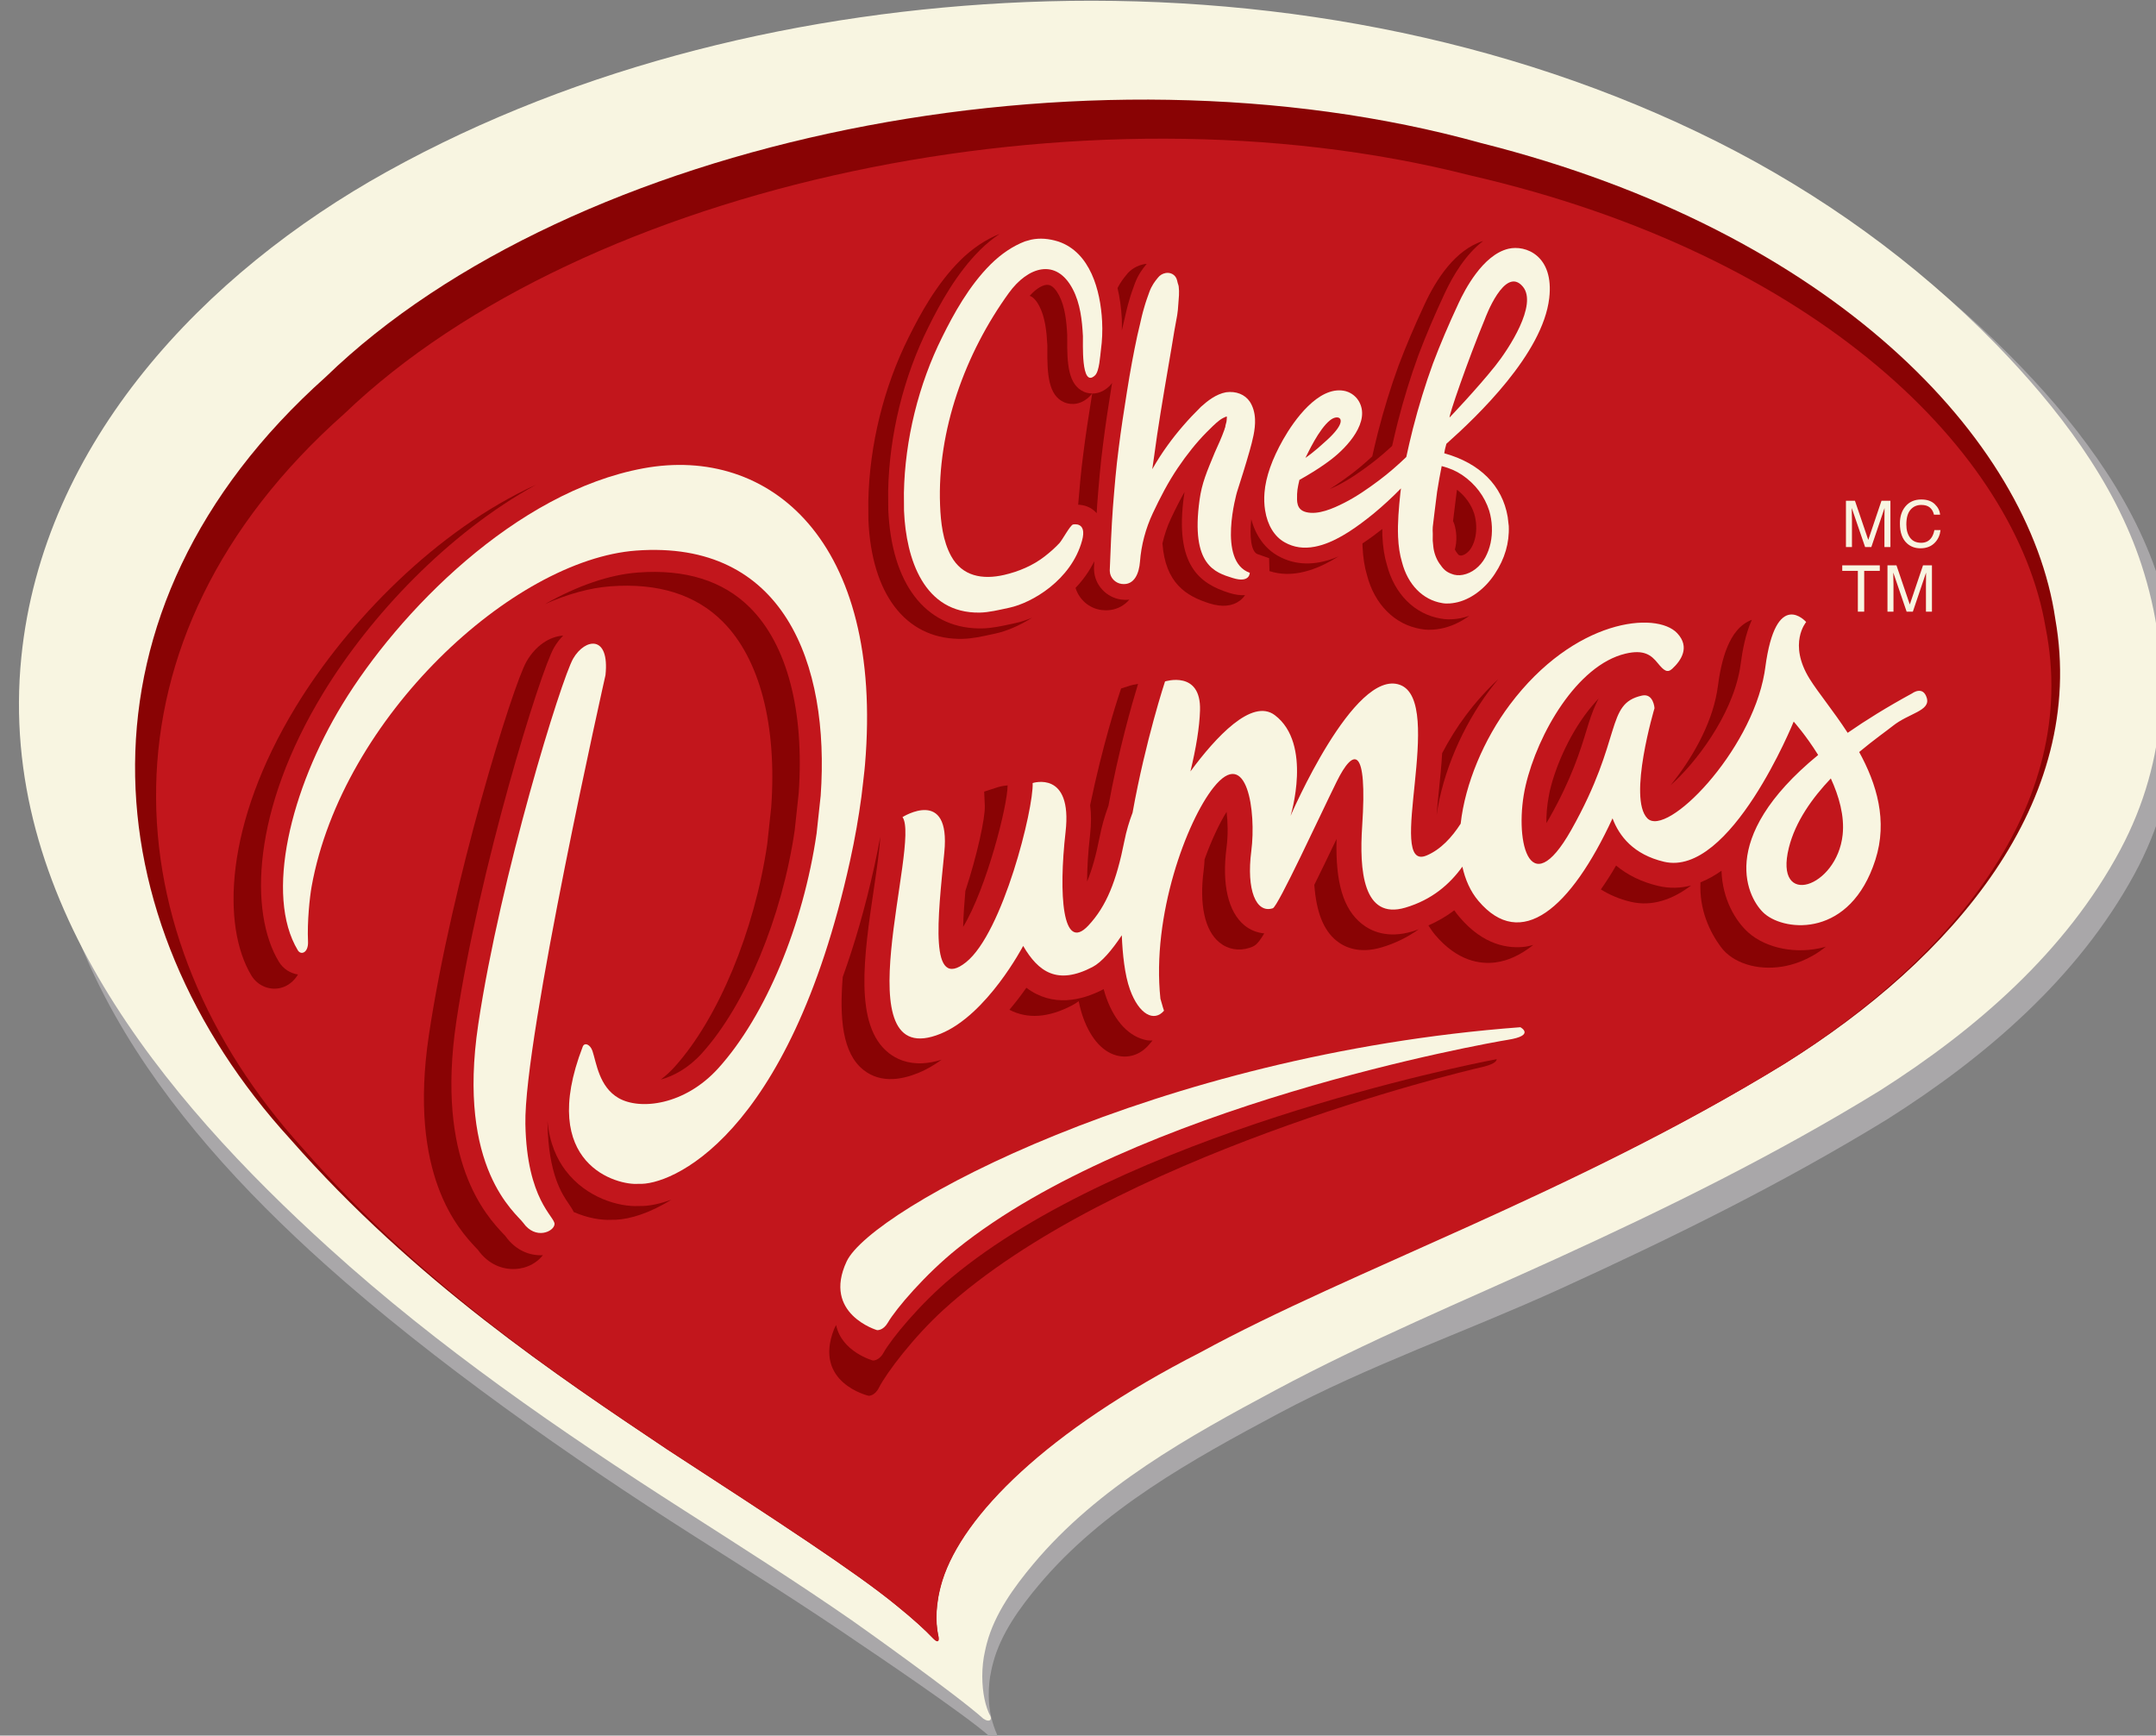 <?xml version="1.0" encoding="UTF-8" standalone="no"?> <svg xmlns:inkscape="http://www.inkscape.org/namespaces/inkscape" xmlns:sodipodi="http://sodipodi.sourceforge.net/DTD/sodipodi-0.dtd" xmlns:xlink="http://www.w3.org/1999/xlink" xmlns="http://www.w3.org/2000/svg" xmlns:svg="http://www.w3.org/2000/svg" width="56.808mm" height="45.731mm" viewBox="0 0 56.808 45.731" version="1.1" id="svg1" xml:space="preserve"><rect x="0" y="0" width="56.808" height="45.731" fill="#808080" stroke="none"/><defs id="defs1"><clipPath id="clipPath10"><path d="M 0,2500 H 1920 V 0 H 0 Z" transform="translate(-1033.679,-2428.749)" id="path10"></path></clipPath><clipPath id="clipPath12"><path d="M 0,2500 H 1920 V 0 H 0 Z" transform="translate(-1032.426,-2429.738)" id="path12"></path></clipPath><clipPath id="clipPath14"><path d="M 0,2500 H 1920 V 0 H 0 Z" transform="translate(-942.273,-2349.722)" id="path14"></path></clipPath><clipPath id="clipPath16"><path d="M 0,2500 H 1920 V 0 H 0 Z" transform="translate(-942.283,-2349.705)" id="path16"></path></clipPath><clipPath id="clipPath18"><path d="M 0,2500 H 1920 V 0 H 0 Z" transform="translate(-996.389,-2405.785)" id="path18"></path></clipPath><clipPath id="clipPath20"><path d="M 0,2500 H 1920 V 0 H 0 Z" transform="translate(-1008.795,-2401.228)" id="path20"></path></clipPath><clipPath id="clipPath22"><path d="M 0,2500 H 1920 V 0 H 0 Z" transform="translate(-981.558,-2403.474)" id="path22"></path></clipPath><clipPath id="clipPath24"><path d="M 0,2500 H 1920 V 0 H 0 Z" transform="translate(-970.742,-2405.865)" id="path24"></path></clipPath><clipPath id="clipPath26"><path d="M 0,2500 H 1920 V 0 H 0 Z" transform="translate(-989.451,-2416.05)" id="path26"></path></clipPath><clipPath id="clipPath28"><path d="M 0,2500 H 1920 V 0 H 0 Z" transform="translate(-937.136,-2392.052)" id="path28"></path></clipPath><clipPath id="clipPath30"><path d="M 0,2500 H 1920 V 0 H 0 Z" transform="translate(-955.239,-2397.428)" id="path30"></path></clipPath><clipPath id="clipPath32"><path d="M 0,2500 H 1920 V 0 H 0 Z" transform="translate(-944.554,-2402.73)" id="path32"></path></clipPath><clipPath id="clipPath34"><path d="M 0,2500 H 1920 V 0 H 0 Z" transform="translate(-983.83,-2420.407)" id="path34"></path></clipPath><clipPath id="clipPath36"><path d="M 0,2500 H 1920 V 0 H 0 Z" transform="translate(-1002.48,-2421.97)" id="path36"></path></clipPath><clipPath id="clipPath38"><path d="M 0,2500 H 1920 V 0 H 0 Z" transform="translate(-953.799,-2406.116)" id="path38"></path></clipPath><clipPath id="clipPath40"><path d="M 0,2500 H 1920 V 0 H 0 Z" transform="translate(-964.201,-2411.308)" id="path40"></path></clipPath><clipPath id="clipPath42"><path d="M 0,2500 H 1920 V 0 H 0 Z" transform="translate(-950.228,-2449.039)" id="path42"></path></clipPath><clipPath id="clipPath44"><path d="M 0,2500 H 1920 V 0 H 0 Z" transform="translate(-944.199,-2424.209)" id="path44"></path></clipPath><clipPath id="clipPath46"><path d="M 0,2500 H 1920 V 0 H 0 Z" transform="translate(-953.51,-2437.968)" id="path46"></path></clipPath><clipPath id="clipPath48"><path d="M 0,2500 H 1920 V 0 H 0 Z" transform="translate(-962.924,-2426.854)" id="path48"></path></clipPath><clipPath id="clipPath50"><path d="M 0,2500 H 1920 V 0 H 0 Z" transform="translate(-956.39,-2447.21)" id="path50"></path></clipPath><clipPath id="clipPath52"><path d="M 0,2500 H 1920 V 0 H 0 Z" transform="translate(-954.334,-2429.995)" id="path52"></path></clipPath><clipPath id="clipPath54"><path d="M 0,2500 H 1920 V 0 H 0 Z" transform="translate(-966.512,-2430.527)" id="path54"></path></clipPath><clipPath id="clipPath56"><path d="M 0,2500 H 1920 V 0 H 0 Z" transform="translate(-974.942,-2437.246)" id="path56"></path></clipPath><clipPath id="clipPath58"><path d="M 0,2500 H 1920 V 0 H 0 Z" transform="translate(-981.309,-2430.721)" id="path58"></path></clipPath><clipPath id="clipPath60"><path d="M 0,2500 H 1920 V 0 H 0 Z" transform="translate(-979.243,-2424.887)" id="path60"></path></clipPath><clipPath id="clipPath62"><path d="M 0,2500 H 1920 V 0 H 0 Z" transform="translate(-917.726,-2393.204)" id="path62"></path></clipPath><clipPath id="clipPath64"><path d="M 0,2500 H 1920 V 0 H 0 Z" transform="translate(-894.803,-2419.169)" id="path64"></path></clipPath><clipPath id="clipPath66"><path d="M 0,2500 H 1920 V 0 H 0 Z" transform="translate(-920.367,-2381.916)" id="path66"></path></clipPath><clipPath id="clipPath68"><path d="M 0,2500 H 1920 V 0 H 0 Z" transform="translate(-910.405,-2379.693)" id="path68"></path></clipPath><clipPath id="clipPath70"><path d="M 0,2500 H 1920 V 0 H 0 Z" transform="translate(-920.296,-2429.156)" id="path70"></path></clipPath><clipPath id="clipPath72"><path d="M 0,2500 H 1920 V 0 H 0 Z" transform="translate(-938.612,-2370.964)" id="path72"></path></clipPath><clipPath id="clipPath74"><path d="M 0,2500 H 1920 V 0 H 0 Z" transform="translate(-951.667,-2453.836)" id="path74"></path></clipPath><clipPath id="clipPath76"><path d="M 0,2500 H 1920 V 0 H 0 Z" transform="translate(-965.918,-2438.23)" id="path76"></path></clipPath><clipPath id="clipPath78"><path d="M 0,2500 H 1920 V 0 H 0 Z" transform="translate(-981.765,-2436.432)" id="path78"></path></clipPath><clipPath id="clipPath80"><path d="M 0,2500 H 1920 V 0 H 0 Z" transform="translate(-917.883,-2421.503)" id="path80"></path></clipPath><clipPath id="clipPath82"><path d="M 0,2500 H 1920 V 0 H 0 Z" transform="translate(-916.187,-2393.801)" id="path82"></path></clipPath><clipPath id="clipPath84"><path d="M 0,2500 H 1920 V 0 H 0 Z" transform="translate(-1010.141,-2409.595)" id="path84"></path></clipPath><clipPath id="clipPath86"><path d="M 0,2500 H 1920 V 0 H 0 Z" transform="translate(-938.135,-2372.659)" id="path86"></path></clipPath><clipPath id="clipPath88"><path d="M 0,2500 H 1920 V 0 H 0 Z" transform="translate(-1010.387,-2434.509)" id="path88"></path></clipPath><clipPath id="clipPath90"><path d="M 0,2500 H 1920 V 0 H 0 Z" transform="translate(-1017.01,-2434.258)" id="path90"></path></clipPath><clipPath id="clipPath92"><path d="M 0,2500 H 1920 V 0 H 0 Z" transform="translate(-1012.912,-2429.692)" id="path92"></path></clipPath><clipPath id="clipPath94"><path d="M 0,2500 H 1920 V 0 H 0 Z" transform="translate(-1013.484,-2429.692)" id="path94"></path></clipPath></defs><g id="g1" transform="matrix(0.265,0,0,0.265,-308.365,-9.946)"><g id="group-MC0"><path id="path9" d="m 0,0 c -2.058,6.341 -6.414,11.917 -11.053,16.585 -6.147,6.19 -13.401,11.249 -21.267,15.037 -16.112,7.761 -34.546,10.627 -52.267,9.488 -16.431,-1.051 -33.117,-5.417 -47.288,-13.752 -13.254,-7.794 -24.599,-20.47 -25.929,-36.371 -1.476,-17.679 8.838,-31.217 21.067,-42.188 8.008,-7.182 18.445,-14.495 27.529,-20.262 4.136,-2.629 8.292,-5.241 12.342,-8.022 0.622,-0.423 7.778,-5.218 9.718,-6.941 0.445,-0.304 0.648,-0.086 0.516,0.189 -0.336,0.788 -0.601,1.702 -0.605,2.901 -0.004,0.66 0.063,1.273 0.181,1.802 0.042,0.209 0.088,0.414 0.144,0.613 0.568,2.158 1.987,4.109 3.399,5.793 4.736,5.655 11.433,9.359 17.899,12.809 6.793,3.621 13.942,6.077 20.992,9.289 8.307,3.787 16.54,7.837 24.392,12.647 7.333,4.636 14.219,10.54 18.429,18.254 C 1.925,-15.304 2.349,-7.239 0,0" style="fill:#a9a7a9;fill-opacity:1;fill-rule:nonzero;stroke:none" transform="matrix(1.333,0,0,-1.333,1378.239,95.002)" clip-path="url(#clipPath10)"></path><path id="path11" d="m 0,0 c -2.04,6.252 -6.314,11.788 -10.844,16.438 -6.024,6.168 -13.115,11.253 -20.812,15.117 -15.808,7.931 -33.976,11.141 -51.565,10.414 -16.417,-0.679 -33.227,-4.644 -47.65,-12.65 -13.593,-7.542 -25.662,-20.167 -27.274,-36.225 -1.804,-17.953 10.524,-32.808 22.978,-44.088 8.143,-7.381 17.218,-13.629 26.46,-19.542 4.201,-2.691 8.418,-5.366 12.523,-8.212 0.632,-0.436 7.835,-5.567 9.793,-7.323 0.451,-0.31 0.66,-0.089 0.527,0.194 -0.36,0.654 -0.602,1.739 -0.602,2.968 0,0.673 0.073,1.298 0.196,1.84 0.046,0.213 0.089,0.42 0.148,0.629 0.586,2.2 2.03,4.19 3.469,5.908 4.812,5.745 11.574,9.497 18.083,12.976 6.808,3.643 13.964,6.618 20.983,9.821 8.236,3.76 16.365,7.766 24.082,12.514 7.174,4.562 13.877,10.371 17.929,17.962 C 1.997,-14.563 2.335,-7.143 0,0" style="fill:#f8f5e1;fill-opacity:1;fill-rule:nonzero;stroke:none" transform="matrix(1.333,0,0,-1.333,1376.568,93.683)" clip-path="url(#clipPath12)"></path><path id="path13" d="m 0,0 c -0.529,0.556 -1.388,1.36 -2.723,2.436 -3.061,2.502 -8.879,6.289 -17.12,11.643 -8.129,5.447 -18.73,12.49 -28.064,23.113 -14.843,16.244 -16.91,39.385 2.644,56.852 18.348,17.776 56.754,25.632 86.202,17.44 C 67.175,104.879 81.801,89.38 83.747,75.989 86.155,62.324 76.069,50.634 63.64,42.869 47.967,33.263 31.361,27.55 20.074,21.392 8.49,15.485 2.266,9.153 0.731,4.302 0.18,2.517 0.226,1.162 0.397,0.279 0.397,0.279 0.669,-0.703 0,0" style="fill:#890304;fill-opacity:1;fill-rule:nonzero;stroke:none" transform="matrix(1.333,0,0,-1.333,1256.364,200.371)" clip-path="url(#clipPath14)"></path><path id="path15" d="m 0,0 c -0.526,0.553 -1.385,1.356 -2.711,2.427 -3.038,2.492 -8.804,6.243 -16.938,11.539 -7.989,5.355 -18.349,12.245 -27.371,22.594 -14.224,15.68 -15.9,37.902 3.155,54.774 17.843,17.11 55.082,25.118 83.924,17.767 C 66.027,103.146 80.822,88.38 83.009,75.384 85.678,62.04 75.74,50.465 63.371,42.727 47.768,33.151 31.201,27.434 19.968,21.3 8.447,15.412 2.259,9.115 0.73,4.289 0.184,2.508 0.229,1.156 0.398,0.279 0.398,0.279 0.666,-0.699 0,0" style="fill:#c2161c;fill-opacity:1;fill-rule:nonzero;stroke:none" transform="matrix(1.333,0,0,-1.333,1256.378,200.393)" clip-path="url(#clipPath16)"></path><path id="path17" d="M 0,0 C -1.232,0.292 -2.287,0.805 -3.144,1.521 -3.518,0.868 -3.898,0.287 -4.28,-0.261 c 0.652,-0.406 1.388,-0.724 2.221,-0.921 1.612,-0.383 3.136,0.178 4.516,1.217 C 1.67,-0.171 0.849,-0.2 0,0" style="fill:#890304;fill-opacity:1;fill-rule:nonzero;stroke:none" transform="matrix(1.333,0,0,-1.333,1328.519,125.62)" clip-path="url(#clipPath18)"></path><path id="path19" d="M 0,0 C -2.052,-0.559 -4.338,-0.121 -5.691,1.085 -6.635,1.929 -7.624,3.561 -7.69,5.691 -8.194,5.333 -8.719,5.042 -9.259,4.825 -9.358,2.758 -8.552,1.113 -7.743,0.012 c 0.886,-1.203 2.694,-1.779 4.603,-1.47 0.714,0.116 1.984,0.467 3.24,1.488 C 0.067,0.02 0.032,0.009 0,0" style="fill:#890304;fill-opacity:1;fill-rule:nonzero;stroke:none" transform="matrix(1.333,0,0,-1.333,1345.06,131.696)" clip-path="url(#clipPath20)"></path><path id="path21" d="m 0,0 c -0.133,0.157 -0.259,0.321 -0.379,0.492 -0.594,-0.453 -1.24,-0.823 -1.928,-1.127 0.154,-0.243 0.312,-0.482 0.495,-0.698 1.673,-1.979 3.378,-2.212 4.533,-2.057 0.944,0.127 1.876,0.573 2.793,1.301 C 5.326,-2.137 5.138,-2.192 4.948,-2.217 3.688,-2.384 1.809,-2.139 0,0" style="fill:#890304;fill-opacity:1;fill-rule:nonzero;stroke:none" transform="matrix(1.333,0,0,-1.333,1308.744,128.702)" clip-path="url(#clipPath22)"></path><path id="path23" d="M 0,0 C 0.148,-2.034 0.688,-3.396 1.662,-4.175 2.28,-4.669 3.363,-5.153 5.015,-4.665 6.044,-4.36 6.961,-3.907 7.788,-3.312 7.63,-3.367 7.474,-3.428 7.312,-3.476 5.465,-4.022 4.241,-3.467 3.538,-2.904 2.162,-1.803 1.569,0.17 1.66,3.423 0.975,1.992 0.439,0.884 0,0" style="fill:#890304;fill-opacity:1;fill-rule:nonzero;stroke:none" transform="matrix(1.333,0,0,-1.333,1294.323,125.513)" clip-path="url(#clipPath24)"></path><path id="path25" d="m 0,0 c -0.503,-1.049 -0.906,-2.145 -1.149,-3.187 -0.027,-0.116 -0.045,-0.23 -0.068,-0.344 -0.143,-0.74 -0.195,-1.453 -0.184,-2.049 0.075,0.124 0.154,0.258 0.237,0.404 1.667,2.956 2.3,5.03 2.762,6.544 0.21,0.685 0.419,1.352 0.707,1.96 0.062,0.13 0.122,0.261 0.193,0.385 C 2.334,3.546 2.176,3.362 2.018,3.177 1.253,2.276 0.562,1.171 0,0" style="fill:#890304;fill-opacity:1;fill-rule:nonzero;stroke:none" transform="matrix(1.333,0,0,-1.333,1319.268,111.934)" clip-path="url(#clipPath26)"></path><path id="path27" d="m 0,0 c 0.621,-0.486 1.357,-0.709 2.203,-0.667 0.579,0.029 1.211,0.183 1.89,0.46 C 4.696,0.04 5.272,0.381 5.819,0.776 5.301,0.614 4.828,0.53 4.403,0.509 3.244,0.451 2.422,0.843 1.88,1.267 -0.747,3.326 0.022,8.523 0.766,13.548 0.954,14.816 1.191,16.428 1.238,17.394 1.107,16.672 0.963,15.951 0.803,15.225 0.113,12.097 -0.689,9.355 -1.56,6.944 -1.807,3.888 -1.596,1.251 0,0" style="fill:#890304;fill-opacity:1;fill-rule:nonzero;stroke:none" transform="matrix(1.333,0,0,-1.333,1249.514,143.931)" clip-path="url(#clipPath28)"></path><path id="path29" d="m 0,0 c -0.074,0.205 -0.142,0.424 -0.205,0.659 -1.651,-0.859 -3.811,-1.368 -5.766,0.105 -0.36,-0.516 -0.788,-1.079 -1.265,-1.642 1.337,-0.699 2.895,-0.602 4.667,0.323 0.166,0.087 0.333,0.191 0.501,0.315 0.095,-0.463 0.208,-0.876 0.338,-1.235 0.591,-1.635 1.542,-2.65 2.678,-2.855 0.831,-0.152 1.641,0.157 2.226,0.846 l 0.265,0.312 C 3.303,-3.167 3.169,-3.178 3.031,-3.153 1.726,-2.916 0.649,-1.797 0,0" style="fill:#890304;fill-opacity:1;fill-rule:nonzero;stroke:none" transform="matrix(1.333,0,0,-1.333,1273.652,136.763)" clip-path="url(#clipPath30)"></path><path id="path31" d="M 0,0 C 1.742,2.873 3.317,9.056 3.317,10.555 2.924,10.522 2.64,10.439 2.572,10.417 L 1.569,10.089 1.616,9.033 C 1.655,8.166 1.06,5.396 0.166,2.679 0.086,1.755 0.019,0.803 0,0" style="fill:#890304;fill-opacity:1;fill-rule:nonzero;stroke:none" transform="matrix(1.333,0,0,-1.333,1259.406,129.693)" clip-path="url(#clipPath32)"></path><path id="path33" d="m 0,0 c 0.203,0.271 0.412,0.534 0.624,0.791 -0.857,-0.799 -1.671,-1.703 -2.419,-2.702 -0.656,-0.875 -1.242,-1.827 -1.76,-2.812 -0.055,-0.939 -0.151,-1.897 -0.246,-2.828 -0.054,-0.526 -0.119,-1.161 -0.166,-1.764 0.002,0.002 0.003,0.004 0.004,0.006 C -3.517,-6.186 -2.056,-2.741 0,0" style="fill:#890304;fill-opacity:1;fill-rule:nonzero;stroke:none" transform="matrix(1.333,0,0,-1.333,1311.773,106.124)" clip-path="url(#clipPath34)"></path><path id="path35" d="M 0,0 C 0.021,0.116 0.038,0.229 0.053,0.343 0.19,1.384 0.419,2.616 0.89,3.661 -0.869,3.017 -1.408,0.509 -1.654,-1.356 -1.67,-1.475 -1.689,-1.595 -1.709,-1.713 -2.155,-4.275 -3.662,-6.815 -5.173,-8.679 -3.378,-7.104 -0.618,-3.551 0,0" style="fill:#890304;fill-opacity:1;fill-rule:nonzero;stroke:none" transform="matrix(1.333,0,0,-1.333,1336.64,104.041)" clip-path="url(#clipPath36)"></path><path id="path37" d="M 0,0 C 0.369,0.876 0.669,1.965 0.95,3.383 1.101,4.147 1.311,4.89 1.592,5.646 2.343,9.77 3.347,13.257 3.8,14.74 3.494,14.694 3.271,14.632 3.21,14.613 L 2.535,14.397 2.313,13.723 C 2.26,13.563 1.154,10.18 0.226,5.694 0.312,5.037 0.315,4.303 0.221,3.483 0.06,2.072 0.001,0.912 0,0" style="fill:#890304;fill-opacity:1;fill-rule:nonzero;stroke:none" transform="matrix(1.333,0,0,-1.333,1271.732,125.179)" clip-path="url(#clipPath38)"></path><path id="path39" d="m 0,0 c -0.533,-0.854 -1.118,-2.086 -1.642,-3.54 -0.013,-0.274 -0.033,-0.551 -0.069,-0.826 -0.332,-2.561 0.081,-4.466 1.164,-5.365 0.628,-0.521 1.447,-0.672 2.248,-0.413 0.37,0.12 0.584,0.195 1.107,1.077 -0.537,0.056 -1.05,0.251 -1.485,0.611 -1.209,1.005 -1.681,3.059 -1.328,5.783 C 0.116,-1.742 0.093,-0.764 0,0" style="fill:#890304;fill-opacity:1;fill-rule:nonzero;stroke:none" transform="matrix(1.333,0,0,-1.333,1285.601,118.256)" clip-path="url(#clipPath40)"></path><path id="path41" d="m 0,0 c 0.444,-0.847 0.553,-1.922 0.606,-2.949 0.002,-0.048 0.001,-0.129 0,-0.233 -0.017,-1.885 0.065,-3.487 1.251,-4.005 0.231,-0.102 1.048,-0.371 1.876,0.409 0.08,0.075 0.15,0.158 0.214,0.246 -0.284,0.004 -0.506,0.078 -0.608,0.123 -1.186,0.519 -1.269,2.121 -1.251,4.006 0,0.104 10e-4,0.185 0,0.232 C 2.035,-1.143 1.926,-0.068 1.482,0.779 1.301,1.125 1.011,1.543 0.658,1.569 0.32,1.602 -0.185,1.342 -0.712,0.752 -0.411,0.657 -0.161,0.308 0,0" style="fill:#890304;fill-opacity:1;fill-rule:nonzero;stroke:none" transform="matrix(1.333,0,0,-1.333,1266.971,67.948)" clip-path="url(#clipPath42)"></path><path id="path43" d="m 0,0 c 0.095,-0.002 0.192,-0.002 0.289,0 0.719,0.012 1.456,0.174 2.169,0.33 l 0.3,0.065 C 3.541,0.564 4.522,0.957 5.491,1.575 5.043,1.389 4.618,1.255 4.24,1.174 L 3.94,1.109 C 3.227,0.953 2.49,0.791 1.771,0.779 1.674,0.777 1.577,0.777 1.482,0.779 -2.491,0.86 -4.992,4.146 -5.229,9.637 l -0.008,1.383 c 0.08,4.19 1.146,8.523 3.002,12.234 0.87,1.76 2.098,4.011 3.864,5.764 0.454,0.451 0.941,0.849 1.446,1.185 C 2.045,29.794 1.034,29.12 0.147,28.239 -1.619,26.486 -2.847,24.235 -3.717,22.475 -5.573,18.764 -6.639,14.431 -6.718,10.241 L -6.711,8.858 C -6.474,3.368 -3.973,0.081 0,0" style="fill:#890304;fill-opacity:1;fill-rule:nonzero;stroke:none" transform="matrix(1.333,0,0,-1.333,1258.932,101.054)" clip-path="url(#clipPath44)"></path><path id="path45" d="m 0,0 c -0.167,-1.25 -0.276,-2.511 -0.377,-3.755 0.445,-0.015 0.936,-0.167 1.319,-0.566 0.021,-0.022 0.041,-0.048 0.061,-0.072 0.015,0.23 0.024,0.459 0.041,0.689 0.117,1.475 0.239,2.99 0.438,4.483 0.172,1.406 0.4,2.847 0.62,4.24 C 2.119,5.124 2.136,5.222 2.153,5.326 2.087,5.235 2.016,5.149 1.934,5.072 1.475,4.64 1.024,4.534 0.669,4.539 0.653,4.438 0.637,4.342 0.621,4.24 0.4,2.847 0.173,1.406 0,0" style="fill:#890304;fill-opacity:1;fill-rule:nonzero;stroke:none" transform="matrix(1.333,0,0,-1.333,1271.346,82.709)" clip-path="url(#clipPath46)"></path><path id="path47" d="M 0,0 C 0.934,-0.293 1.699,-0.222 2.275,0.214 2.432,0.333 2.552,0.471 2.653,0.615 2.298,0.596 1.91,0.645 1.482,0.779 -0.72,1.469 -2.62,2.814 -1.903,8.028 -1.889,8.125 -1.875,8.22 -1.859,8.313 -2.186,7.736 -2.518,7.085 -2.88,6.317 -3.156,5.731 -3.361,5.109 -3.508,4.477 -3.293,1.512 -1.744,0.547 0,0" style="fill:#890304;fill-opacity:1;fill-rule:nonzero;stroke:none" transform="matrix(1.333,0,0,-1.333,1283.899,97.528)" clip-path="url(#clipPath48)"></path><path id="path49" d="M 0,0 C 0.003,0.014 0.006,0.029 0.009,0.042 0.088,0.355 0.145,0.611 0.202,0.865 0.304,1.316 0.406,1.771 0.546,2.232 0.667,2.675 0.837,3.139 0.962,3.479 1.201,4.138 1.549,4.601 1.826,4.931 1.835,4.943 1.849,4.954 1.859,4.966 1.801,4.959 1.744,4.96 1.685,4.949 1.134,4.847 0.645,4.547 0.344,4.152 0.137,3.905 -0.111,3.583 -0.322,3.16 -0.156,2.46 -0.047,1.703 -0.004,0.889 0.011,0.594 0.005,0.297 0,0" style="fill:#890304;fill-opacity:1;fill-rule:nonzero;stroke:none" transform="matrix(1.333,0,0,-1.333,1275.186,70.387)" clip-path="url(#clipPath50)"></path><path id="path51" d="m 0,0 c -0.373,-0.753 -0.855,-1.416 -1.397,-1.985 0.258,-0.855 1.003,-1.526 1.924,-1.649 0.101,-0.013 0.2,-0.021 0.298,-0.022 0.557,-0.012 1.069,0.16 1.494,0.505 0.111,0.091 0.208,0.19 0.298,0.293 -0.102,-0.011 -0.204,-0.022 -0.31,-0.02 -0.098,0.002 -0.197,0.01 -0.298,0.024 -1.118,0.148 -1.989,1.101 -2.026,2.214 0,0 -0.003,0.133 -0.003,0.153 l 0.004,0.107 C -0.011,-0.255 -0.005,-0.125 0,0" style="fill:#890304;fill-opacity:1;fill-rule:nonzero;stroke:none" transform="matrix(1.333,0,0,-1.333,1272.445,93.34)" clip-path="url(#clipPath52)"></path><path id="path53" d="m 0,0 0.859,-0.3 0.026,-0.91 c 0,-0.017 -0.005,-0.037 -0.005,-0.054 0.397,-0.125 0.809,-0.199 1.236,-0.208 0.348,-0.007 0.706,0.024 1.072,0.095 0.217,0.042 0.439,0.097 0.664,0.167 0.762,0.236 1.497,0.61 2.195,1.045 C 5.812,-0.265 5.574,-0.356 5.334,-0.431 5.109,-0.5 4.887,-0.556 4.67,-0.598 4.304,-0.669 3.946,-0.7 3.598,-0.693 2.861,-0.678 2.168,-0.49 1.524,-0.129 0.551,0.412 -0.144,1.373 -0.472,2.608 -0.61,1.32 -0.487,0.17 0,0" style="fill:#890304;fill-opacity:1;fill-rule:nonzero;stroke:none" transform="matrix(1.333,0,0,-1.333,1288.683,92.631)" clip-path="url(#clipPath54)"></path><path id="path55" d="m 0,0 c 0.564,0.423 1.093,0.88 1.603,1.351 0.126,0.564 0.261,1.14 0.416,1.756 0.439,1.719 0.956,3.395 1.536,4.989 0.552,1.465 1.193,2.973 1.965,4.627 0.625,1.344 1.576,2.926 2.872,3.914 C 6.313,16.001 4.881,13.756 4.038,11.944 3.266,10.29 2.626,8.782 2.073,7.317 1.493,5.724 0.976,4.047 0.537,2.328 0.382,1.712 0.247,1.136 0.121,0.572 c -0.51,-0.471 -1.039,-0.928 -1.603,-1.351 -0.47,-0.353 -1.005,-0.736 -1.572,-1.087 0.185,0.078 0.387,0.17 0.622,0.289 0.892,0.45 1.73,1.05 2.432,1.577" style="fill:#890304;fill-opacity:1;fill-rule:nonzero;stroke:none" transform="matrix(1.333,0,0,-1.333,1299.923,83.672)" clip-path="url(#clipPath56)"></path><path id="path57" d="m 0,0 c 0.142,-0.205 0.185,-0.242 0.192,-0.247 0,0 0.017,-0.012 0.075,-0.033 0.058,-0.022 0.094,-0.025 0.149,-0.015 0.277,0.051 0.575,0.298 0.754,0.629 L 1.171,0.335 C 1.418,0.789 1.531,1.329 1.505,1.938 1.491,2.237 1.443,2.531 1.361,2.81 1.14,3.505 0.696,4.13 0.075,4.611 0.064,4.539 0.052,4.467 0.041,4.394 -0.021,3.919 -0.148,2.876 -0.221,2.276 -0.188,2.194 -0.147,2.115 -0.121,2.031 -0.039,1.752 0.009,1.458 0.023,1.159 0.039,0.794 -0.002,0.458 -0.085,0.147 -0.058,0.093 -0.03,0.042 0,0" style="fill:#890304;fill-opacity:1;fill-rule:nonzero;stroke:none" transform="matrix(1.333,0,0,-1.333,1308.412,92.373)" clip-path="url(#clipPath58)"></path><path id="path59" d="M 0,0 C 0.117,-0.002 0.235,0.001 0.358,0.01 0.53,0.022 0.712,0.046 0.911,0.082 1.654,0.22 2.39,0.557 3.058,1.043 2.838,0.967 2.616,0.903 2.393,0.861 2.194,0.825 2.012,0.801 1.84,0.789 1.717,0.78 1.599,0.777 1.482,0.779 1.287,0.783 1.099,0.803 0.915,0.839 -1.017,1.164 -2.528,2.667 -3.092,4.854 -3.276,5.459 -3.39,6.185 -3.426,7.022 -3.433,7.187 -3.431,7.352 -3.432,7.518 -3.898,7.15 -4.393,6.782 -4.911,6.442 -4.909,6.376 -4.911,6.309 -4.908,6.243 -4.872,5.406 -4.758,4.68 -4.574,4.075 -4.01,1.888 -2.499,0.385 -0.567,0.06 -0.383,0.024 -0.195,0.004 0,0" style="fill:#890304;fill-opacity:1;fill-rule:nonzero;stroke:none" transform="matrix(1.333,0,0,-1.333,1305.658,100.151)" clip-path="url(#clipPath60)"></path><path id="path61" d="M 0,0 C 0,0.001 0.001,0.002 0.001,0.003 V 0.002 C 0.001,0.001 0,0.001 0,0" style="fill:#890304;fill-opacity:1;fill-rule:nonzero;stroke:none" transform="matrix(1.333,0,0,-1.333,1223.635,142.395)" clip-path="url(#clipPath62)"></path><path id="path63" d="m 0,0 c -5.357,-8.786 -5.531,-16.408 -3.328,-20.066 0.479,-0.794 1.419,-1.166 2.285,-0.901 0.43,0.13 0.887,0.452 1.192,0.973 -0.576,0.087 -1.107,0.423 -1.429,0.957 -2.203,3.657 -2.029,11.28 3.328,20.066 3.486,5.716 9.267,11.883 15.859,15.509 C 10.475,13.15 3.842,6.301 0,0" style="fill:#890304;fill-opacity:1;fill-rule:nonzero;stroke:none" transform="matrix(1.333,0,0,-1.333,1193.07,107.774)" clip-path="url(#clipPath64)"></path><path id="path65" d="m 0,0 c -0.007,0 -0.014,-0.001 -0.022,-0.001 -1.387,-0.069 -3.859,0.563 -5.439,2.65 -0.625,0.825 -1.199,2.018 -1.347,3.675 0,-0.064 -0.001,-0.13 10e-4,-0.191 0.072,-3.766 1.087,-5.246 1.575,-5.957 0.127,-0.185 0.266,-0.391 0.379,-0.624 1.036,-0.455 2.058,-0.618 2.783,-0.582 0.007,0 0.015,0.001 0.022,0.001 0.108,-0.004 0.223,-0.002 0.343,0.004 1.032,0.051 2.487,0.467 4.144,1.504 C 1.634,0.177 0.922,0.032 0.343,0.003 0.223,-0.002 0.109,-0.004 0,0" style="fill:#890304;fill-opacity:1;fill-rule:nonzero;stroke:none" transform="matrix(1.333,0,0,-1.333,1227.156,157.446)" clip-path="url(#clipPath66)"></path><path id="path67" d="m 0,0 c -0.011,0.01 -0.069,0.069 -0.138,0.143 -1.254,1.337 -5.07,5.407 -3.505,15.862 1.7,11.36 6.258,26.104 7.286,27.873 0.198,0.341 0.43,0.636 0.679,0.893 C 3.29,44.702 2.268,44.009 1.595,42.849 0.567,41.08 -3.991,26.336 -5.692,14.976 -7.257,4.521 -3.441,0.451 -2.186,-0.886 c 0.069,-0.074 0.126,-0.133 0.138,-0.143 0.801,-1.133 1.88,-1.491 2.797,-1.445 0.23,0.011 0.45,0.048 0.652,0.104 0.587,0.163 1.076,0.499 1.41,0.926 -0.005,0 -0.009,-0.001 -0.014,-0.001 C 1.88,-1.491 0.801,-1.133 0,0" style="fill:#890304;fill-opacity:1;fill-rule:nonzero;stroke:none" transform="matrix(1.333,0,0,-1.333,1213.873,160.41)" clip-path="url(#clipPath68)"></path><path id="path69" d="m 0,0 c -2.137,-0.158 -4.515,-0.993 -6.909,-2.344 1.688,0.742 3.336,1.202 4.861,1.315 3.55,0.269 6.358,-0.617 8.359,-2.611 2.779,-2.768 4.07,-7.707 3.64,-13.845 l -0.297,-2.76 c -0.949,-6.505 -3.665,-13.037 -6.921,-16.64 -0.332,-0.368 -0.676,-0.673 -1.021,-0.934 0.963,0.262 2.064,0.85 3.07,1.963 3.255,3.603 5.971,10.135 6.92,16.64 l 0.297,2.76 C 12.429,-10.318 11.138,-5.379 8.36,-2.611 6.358,-0.616 3.55,0.269 0,0" style="fill:#890304;fill-opacity:1;fill-rule:nonzero;stroke:none" transform="matrix(1.333,0,0,-1.333,1227.061,94.459)" clip-path="url(#clipPath70)"></path><path id="path71" d="m 0,0 c -0.341,-0.611 -0.792,-0.568 -0.792,-0.568 0,0 -2.331,0.645 -2.736,2.645 -0.058,-0.104 -0.116,-0.208 -0.154,-0.303 -1.585,-4.017 2.578,-4.975 2.578,-4.975 0,0 0.453,-0.023 0.767,0.602 0.55,1.095 2.583,3.783 4.82,5.819 12.61,11.475 38.504,17.726 40.053,18.07 0.94,0.208 1.2,0.434 1.208,0.618 C 43.396,21.473 17.937,16.339 5.067,5.605 2.744,3.668 0.596,1.07 0,0" style="fill:#890304;fill-opacity:1;fill-rule:nonzero;stroke:none" transform="matrix(1.333,0,0,-1.333,1251.482,172.049)" clip-path="url(#clipPath72)"></path><path id="path73" d="M 0,0 C -0.727,0.228 -1.384,0.279 -2.037,0.145 L -2.496,0.018 c -0.89,-0.338 -1.776,-0.929 -2.561,-1.709 -1.628,-1.616 -2.786,-3.744 -3.613,-5.417 -1.771,-3.54 -2.787,-7.669 -2.863,-11.637 l 0.008,-1.333 c 0.155,-3.606 1.48,-7.671 5.656,-7.596 0.676,0.013 1.426,0.197 2.214,0.367 1.657,0.356 4.597,2.044 5.409,4.997 0.401,1.457 -0.676,1.207 -0.676,1.207 -0.217,-0.068 -0.795,-1.154 -1.005,-1.381 -0.335,-0.364 -0.704,-0.684 -1.091,-0.987 -0.882,-0.693 -1.968,-1.147 -3.043,-1.393 -1.617,-0.371 -3.126,-0.101 -3.951,1.409 -0.613,1.123 -0.773,2.5 -0.823,3.784 -0.22,5.571 1.86,11.325 5.138,15.851 1.397,1.929 3.519,2.642 4.761,0.269 0.555,-1.06 0.694,-2.302 0.756,-3.502 0.02,-0.401 -0.172,-3.938 0.902,-2.927 0.326,0.307 0.382,1.465 0.439,1.889 0.097,0.711 0.127,1.429 0.09,2.141 C 3.131,-3.63 2.366,-0.808 0,0" style="fill:#f8f5e1;fill-opacity:1;fill-rule:nonzero;stroke:none" transform="matrix(1.333,0,0,-1.333,1268.89,61.553)" clip-path="url(#clipPath74)"></path><path id="path75" d="M 0,0 C 0.205,0.737 0.437,1.571 0.403,2.359 0.381,2.861 0.253,3.298 0.017,3.665 -0.351,4.208 -1.006,4.471 -1.759,4.37 -2.506,4.232 -3.148,3.722 -3.633,3.283 -4.579,2.352 -5.414,1.388 -6.114,0.417 -6.526,-0.149 -6.909,-0.746 -7.262,-1.369 l 0.116,0.804 c 0.298,2.265 0.689,4.555 1.068,6.77 l 0.266,1.561 c 0.119,0.782 0.264,1.568 0.41,2.36 0.045,0.262 0.064,0.532 0.082,0.807 0.008,0.118 0.016,0.237 0.027,0.355 0.018,0.202 0.036,0.437 0.027,0.65 -0.013,0.306 -0.026,0.37 -0.068,0.49 -0.016,0.045 -0.038,0.109 -0.075,0.283 -0.106,0.446 -0.51,0.621 -0.861,0.552 C -6.501,13.22 -6.702,13.096 -6.84,12.915 -7.06,12.654 -7.307,12.324 -7.476,11.86 -7.606,11.501 -7.754,11.094 -7.868,10.681 -7.995,10.264 -8.092,9.831 -8.186,9.411 -8.246,9.144 -8.306,8.877 -8.377,8.598 -8.658,7.295 -8.911,5.923 -9.151,4.406 -9.369,3.023 -9.595,1.594 -9.767,0.196 c -0.193,-1.451 -0.313,-2.935 -0.43,-4.404 -0.114,-1.571 -0.175,-3.155 -0.235,-4.687 -10e-4,-0.009 0.001,-0.073 0.002,-0.082 0.016,-0.492 0.412,-0.887 0.881,-0.95 0.978,-0.13 1.309,0.852 1.369,1.646 0.094,1.252 0.424,2.493 0.963,3.638 0.545,1.159 1.139,2.305 1.859,3.37 0.681,1.009 1.396,1.897 2.121,2.634 l 0.243,0.24 c 0.331,0.329 0.674,0.669 0.999,0.841 l 0.072,0.034 c 0.065,0.032 0.152,0.074 0.21,0.089 L -1.697,2.531 -1.708,2.349 C -1.725,2.177 -1.723,2.177 -1.743,2.11 -1.755,2.068 -1.773,2.008 -1.801,1.897 -1.81,1.864 -1.817,1.808 -1.816,1.775 -1.841,1.717 -1.868,1.651 -1.88,1.583 -2.082,1.013 -2.34,0.446 -2.595,-0.114 c -0.597,-1.45 -0.964,-2.266 -1.142,-3.56 -0.671,-4.88 1.175,-5.402 2.471,-5.809 1.297,-0.407 1.276,0.388 1.276,0.388 -2.448,0.855 -0.955,6.012 -0.955,6.012 C -0.62,-2.065 -0.313,-1.104 0,0" style="fill:#f8f5e1;fill-opacity:1;fill-rule:nonzero;stroke:none" transform="matrix(1.333,0,0,-1.333,1287.891,82.36)" clip-path="url(#clipPath76)"></path><path id="path77" d="M 0,0 C 0.979,-0.665 1.679,-1.592 2.023,-2.674 2.136,-3.059 2.202,-3.459 2.219,-3.863 2.255,-4.714 2.09,-5.485 1.726,-6.154 1.351,-6.842 0.725,-7.326 0.049,-7.451 c -0.3,-0.055 -0.593,-0.031 -0.84,0.074 -0.42,0.153 -0.615,0.357 -0.893,0.759 -0.246,0.349 -0.424,0.836 -0.465,1.273 l -0.044,0.447 0.004,0.509 c -0.008,0.174 -0.016,0.349 -10e-4,0.517 0,0 0.226,1.891 0.322,2.609 0.105,0.681 0.229,1.341 0.344,1.925 C -0.938,0.512 -0.447,0.299 0,0 m -9.844,4.085 c 0.544,0.429 1.145,0.188 0.524,-0.663 -0.406,-0.556 -0.997,-1.02 -1.43,-1.416 -0.175,-0.159 -0.765,-0.625 -0.939,-0.732 0.176,0.328 0.986,2.133 1.845,2.811 m 11.548,7.561 c 0,0 1.473,4.032 2.83,2.396 C 5.641,12.706 3.481,9.403 2.475,8.141 1.107,6.424 -0.92,4.302 -0.93,4.293 -1.045,4.296 0.419,8.546 1.704,11.646 m 4.793,1.538 C 6.87,16.364 4.732,17.181 3.446,16.871 1.524,16.407 0.178,13.763 -0.254,12.835 -1.013,11.207 -1.641,9.729 -2.176,8.313 -2.74,6.762 -3.244,5.128 -3.672,3.454 -3.86,2.704 -4.022,2.011 -4.165,1.34 -4.798,0.732 -5.466,0.147 -6.178,-0.388 c -0.837,-0.627 -1.7,-1.23 -2.629,-1.699 -0.81,-0.41 -1.936,-0.915 -2.836,-0.684 -0.163,0.042 -0.321,0.114 -0.437,0.236 -0.172,0.18 -0.231,0.447 -0.234,0.703 -0.009,0.637 0.036,0.84 0.177,1.461 l 0.518,0.298 c 0.693,0.408 1.275,0.792 1.782,1.176 0,0 0.131,0.101 0.131,0.102 1.106,0.853 2.933,2.789 1.981,4.33 -0.245,0.396 -0.66,0.674 -1.118,0.749 -1.887,0.31 -3.676,-2.174 -4.505,-3.637 -0.832,-1.468 -1.301,-2.801 -1.393,-3.961 -0.038,-0.457 -0.022,-0.903 0.045,-1.324 0.177,-1.115 0.697,-1.963 1.465,-2.39 0.673,-0.378 1.414,-0.485 2.249,-0.324 0.171,0.033 0.346,0.077 0.526,0.132 1.37,0.423 2.712,1.415 3.847,2.331 0.73,0.604 1.411,1.236 2.047,1.885 -0.014,-0.113 -0.033,-0.226 -0.044,-0.339 -0.116,-1.125 -0.216,-2.222 -0.171,-3.268 0.031,-0.725 0.128,-1.349 0.293,-1.896 0.43,-1.668 1.546,-2.807 2.982,-3.049 0.177,-0.035 0.365,-0.044 0.578,-0.029 0.126,0.009 0.261,0.027 0.407,0.054 1.101,0.203 2.207,1.008 2.955,2.151 0.746,1.124 1.096,2.318 1.041,3.573 L 3.398,-3.124 C 3,-0.794 1.324,0.882 -1.334,1.618 c 0.083,0.408 0.021,0.196 0.159,0.705 2.329,2.07 7.188,6.727 7.672,10.861" style="fill:#f8f5e1;fill-opacity:1;fill-rule:nonzero;stroke:none" transform="matrix(1.333,0,0,-1.333,1309.02,84.757)" clip-path="url(#clipPath78)"></path><path id="path79" d="m 0,0 c 0,0 -6.097,-27.049 -5.974,-33.486 0.109,-5.69 2.216,-6.905 2.175,-7.467 -0.042,-0.561 -1.424,-1.188 -2.332,0.096 -0.505,0.713 -4.977,3.999 -3.359,14.807 1.662,11.1 6.201,25.772 7.082,27.289 C -1.525,2.76 0.322,3.038 0,0" style="fill:#f8f5e1;fill-opacity:1;fill-rule:nonzero;stroke:none" transform="matrix(1.333,0,0,-1.333,1223.844,104.662)" clip-path="url(#clipPath80)"></path><path id="path81" d="m 0,0 c -3.411,-8.839 2.643,-10.375 4.161,-10.232 2.286,-0.161 11.195,3.301 15.781,24.107 0.367,1.664 0.641,3.248 0.845,4.771 0,0 0.264,2.195 0.266,2.376 1.425,16.737 -7.142,23.835 -16.514,22.118 -9.566,-1.753 -18.293,-10.756 -22.466,-17.601 -3.861,-6.332 -5.808,-14.233 -3.324,-18.355 0.23,-0.381 0.8,-0.195 0.759,0.667 -0.069,1.449 0.127,3.306 0.27,4.099 2.283,12.642 15.023,24.372 24.208,25.051 10.977,0.811 14.458,-8.369 13.762,-18.28 l -0.305,-2.82 C 16.45,9.089 13.656,2.313 10.115,-1.607 7.612,-4.377 4.262,-4.759 2.664,-3.831 1.219,-2.992 1.021,-1.208 0.726,-0.325 0.56,0.17 0.131,0.338 0,0" style="fill:#f8f5e1;fill-opacity:1;fill-rule:nonzero;stroke:none" transform="matrix(1.333,0,0,-1.333,1221.583,141.599)" clip-path="url(#clipPath82)"></path><path id="path83" d="m 0,0 c -0.424,-3.94 -5.153,-5.531 -4.01,-0.954 0.487,1.949 1.749,3.707 3.129,5.161 C -0.275,2.885 0.152,1.408 0,0 M 6.279,10.204 C 5.995,11.168 5.17,10.545 5.17,10.545 3.317,9.535 1.737,8.556 0.375,7.609 c -1.064,1.636 -2.206,3.01 -2.835,4.022 -1.637,2.635 -0.26,4.243 -0.26,4.243 0,0 -2.259,2.604 -3.051,-3.401 -0.018,-0.138 -0.04,-0.277 -0.064,-0.416 -1.026,-5.895 -7.283,-12.287 -8.728,-10.828 -1.478,1.492 0.531,8.219 0.531,8.219 0,0 -0.07,1.135 -0.941,0.939 -2.753,-0.62 -1.382,-3.13 -5.267,-10.018 -3.221,-5.71 -4.299,-0.518 -3.403,3.321 0.896,3.84 3.833,8.965 7.441,9.824 1.398,0.332 1.932,-0.118 2.4,-0.692 0.472,-0.579 0.726,-0.774 1.096,-0.431 0.646,0.598 1.353,1.609 0.362,2.655 -1.56,1.646 -7.669,1.075 -12.485,-5.345 -1.919,-2.559 -3.33,-5.872 -3.662,-8.869 -0.65,-1.013 -1.486,-1.928 -2.541,-2.372 -3.128,-1.317 1.44,11.469 -1.986,12.727 -3.426,1.258 -8.163,-9.776 -8.163,-9.776 0,0 1.661,5.378 -1.172,7.516 -1.714,1.293 -4.421,-1.659 -6.295,-4.196 0.42,1.739 0.678,3.293 0.715,4.563 0.086,3.009 -2.61,2.149 -2.61,2.149 0,0 -1.453,-4.4 -2.421,-9.79 -0.245,-0.642 -0.458,-1.341 -0.61,-2.109 -0.592,-2.989 -1.334,-4.86 -2.685,-6.306 -1.946,-2.084 -2.23,2.352 -1.703,6.977 0.528,4.624 -2.455,3.649 -2.455,3.649 0.085,-1.876 -2.216,-11.165 -4.969,-13.365 -2.754,-2.2 -2.105,3.299 -1.62,8.197 0.485,4.898 -3.119,2.628 -3.119,2.628 1.382,-1.924 -4.589,-19.199 2.853,-16.155 3.465,1.416 6.147,6.545 6.147,6.545 1.135,-1.936 2.543,-2.946 5.176,-1.571 0.679,0.354 1.434,1.243 2.181,2.365 0.055,-1.394 0.218,-2.965 0.609,-4.045 0.679,-1.881 1.806,-2.441 2.539,-1.581 0,0 -0.116,0.336 -0.267,0.897 -0.66,6.218 1.965,13.244 3.959,15.75 2.511,3.157 3.199,-1.812 2.821,-4.727 -0.379,-2.917 0.353,-4.685 1.605,-4.278 0.386,0.125 3.494,6.872 4.76,9.439 1.266,2.567 2.305,2.695 1.905,-3.305 -0.22,-3.28 0.054,-7.027 3.224,-6.087 1.98,0.587 3.303,1.74 4.249,3.055 0.213,-0.966 0.594,-1.839 1.196,-2.551 3.172,-3.753 6.871,-0.616 10.005,6.154 0.498,-1.328 1.567,-2.698 3.838,-3.236 4.965,-1.176 9.674,10.454 9.674,10.454 0,0 0.91,-1.013 1.825,-2.49 -7.684,-6.308 -5.211,-10.812 -3.978,-11.856 1.577,-1.334 6.38,-1.759 8.243,4.023 0.948,2.941 0.086,5.703 -1.204,8.053 1.113,0.928 2.078,1.603 2.503,1.944 1.193,0.956 2.824,1.119 2.541,2.083" style="fill:#f8f5e1;fill-opacity:1;fill-rule:nonzero;stroke:none" transform="matrix(1.333,0,0,-1.333,1346.854,120.54)" clip-path="url(#clipPath84)"></path><path id="path85" d="m 0,0 c 0,0 -4.097,1.21 -2.269,5.123 1.828,3.912 23.077,15.434 50.255,17.472 0,0 1.142,-0.611 -0.934,-0.94 C 45.484,21.406 19.256,16.75 5.969,6.067 3.612,4.172 1.417,1.613 0.802,0.554 0.45,-0.051 0,0 0,0" style="fill:#f8f5e1;fill-opacity:1;fill-rule:nonzero;stroke:none" transform="matrix(1.333,0,0,-1.333,1250.846,169.788)" clip-path="url(#clipPath86)"></path><path id="path87" d="M 0,0 H 0.671 L 1.665,-2.921 2.651,0 H 3.317 V -3.455 H 2.87 v 2.039 c 0,0.071 0.002,0.187 0.005,0.35 0.003,0.163 0.004,0.338 0.004,0.525 L 1.893,-3.455 H 1.429 l -0.996,2.914 v -0.106 c 0,-0.085 0.002,-0.214 0.007,-0.387 0.005,-0.173 0.008,-0.3 0.008,-0.382 V -3.455 H 0 Z" style="fill:#f8f5e1;fill-opacity:1;fill-rule:nonzero;stroke:none" transform="matrix(1.333,0,0,-1.333,1347.183,87.321)" clip-path="url(#clipPath88)"></path><path id="path89" d="m 0,0 c 0.239,-0.23 0.372,-0.492 0.398,-0.786 h -0.456 c -0.051,0.223 -0.152,0.4 -0.304,0.53 -0.152,0.13 -0.365,0.195 -0.639,0.195 -0.334,0 -0.604,-0.12 -0.809,-0.359 -0.206,-0.24 -0.309,-0.606 -0.309,-1.101 0,-0.405 0.093,-0.733 0.278,-0.985 0.186,-0.252 0.463,-0.378 0.831,-0.378 0.339,0 0.597,0.133 0.774,0.398 0.094,0.139 0.164,0.323 0.21,0.55 H 0.431 C 0.39,-2.3 0.257,-2.604 0.031,-2.851 c -0.272,-0.296 -0.637,-0.444 -1.098,-0.444 -0.397,0 -0.729,0.121 -1,0.365 -0.354,0.321 -0.532,0.818 -0.532,1.489 0,0.51 0.133,0.929 0.4,1.255 0.288,0.354 0.686,0.532 1.193,0.532 C -0.574,0.346 -0.239,0.23 0,0" style="fill:#f8f5e1;fill-opacity:1;fill-rule:nonzero;stroke:none" transform="matrix(1.333,0,0,-1.333,1356.013,87.657)" clip-path="url(#clipPath90)"></path><path id="path91" d="m 0,0 v -0.412 h -1.164 v -3.043 h -0.473 v 3.043 H -2.801 V 0 Z" style="fill:#f8f5e1;fill-opacity:1;fill-rule:nonzero;stroke:none" transform="matrix(1.333,0,0,-1.333,1350.549,93.744)" clip-path="url(#clipPath92)"></path><path id="path93" d="M 0,0 H 0.671 L 1.665,-2.921 2.651,0 H 3.317 V -3.455 H 2.87 v 2.039 c 0,0.071 0.002,0.187 0.005,0.351 0.003,0.163 0.004,0.338 0.004,0.524 L 1.893,-3.455 H 1.429 l -0.996,2.914 v -0.106 c 0,-0.084 0.002,-0.213 0.007,-0.387 0.005,-0.173 0.008,-0.3 0.008,-0.382 V -3.455 H 0 Z" style="fill:#f8f5e1;fill-opacity:1;fill-rule:nonzero;stroke:none" transform="matrix(1.333,0,0,-1.333,1351.312,93.744)" clip-path="url(#clipPath94)"></path></g></g></svg> 